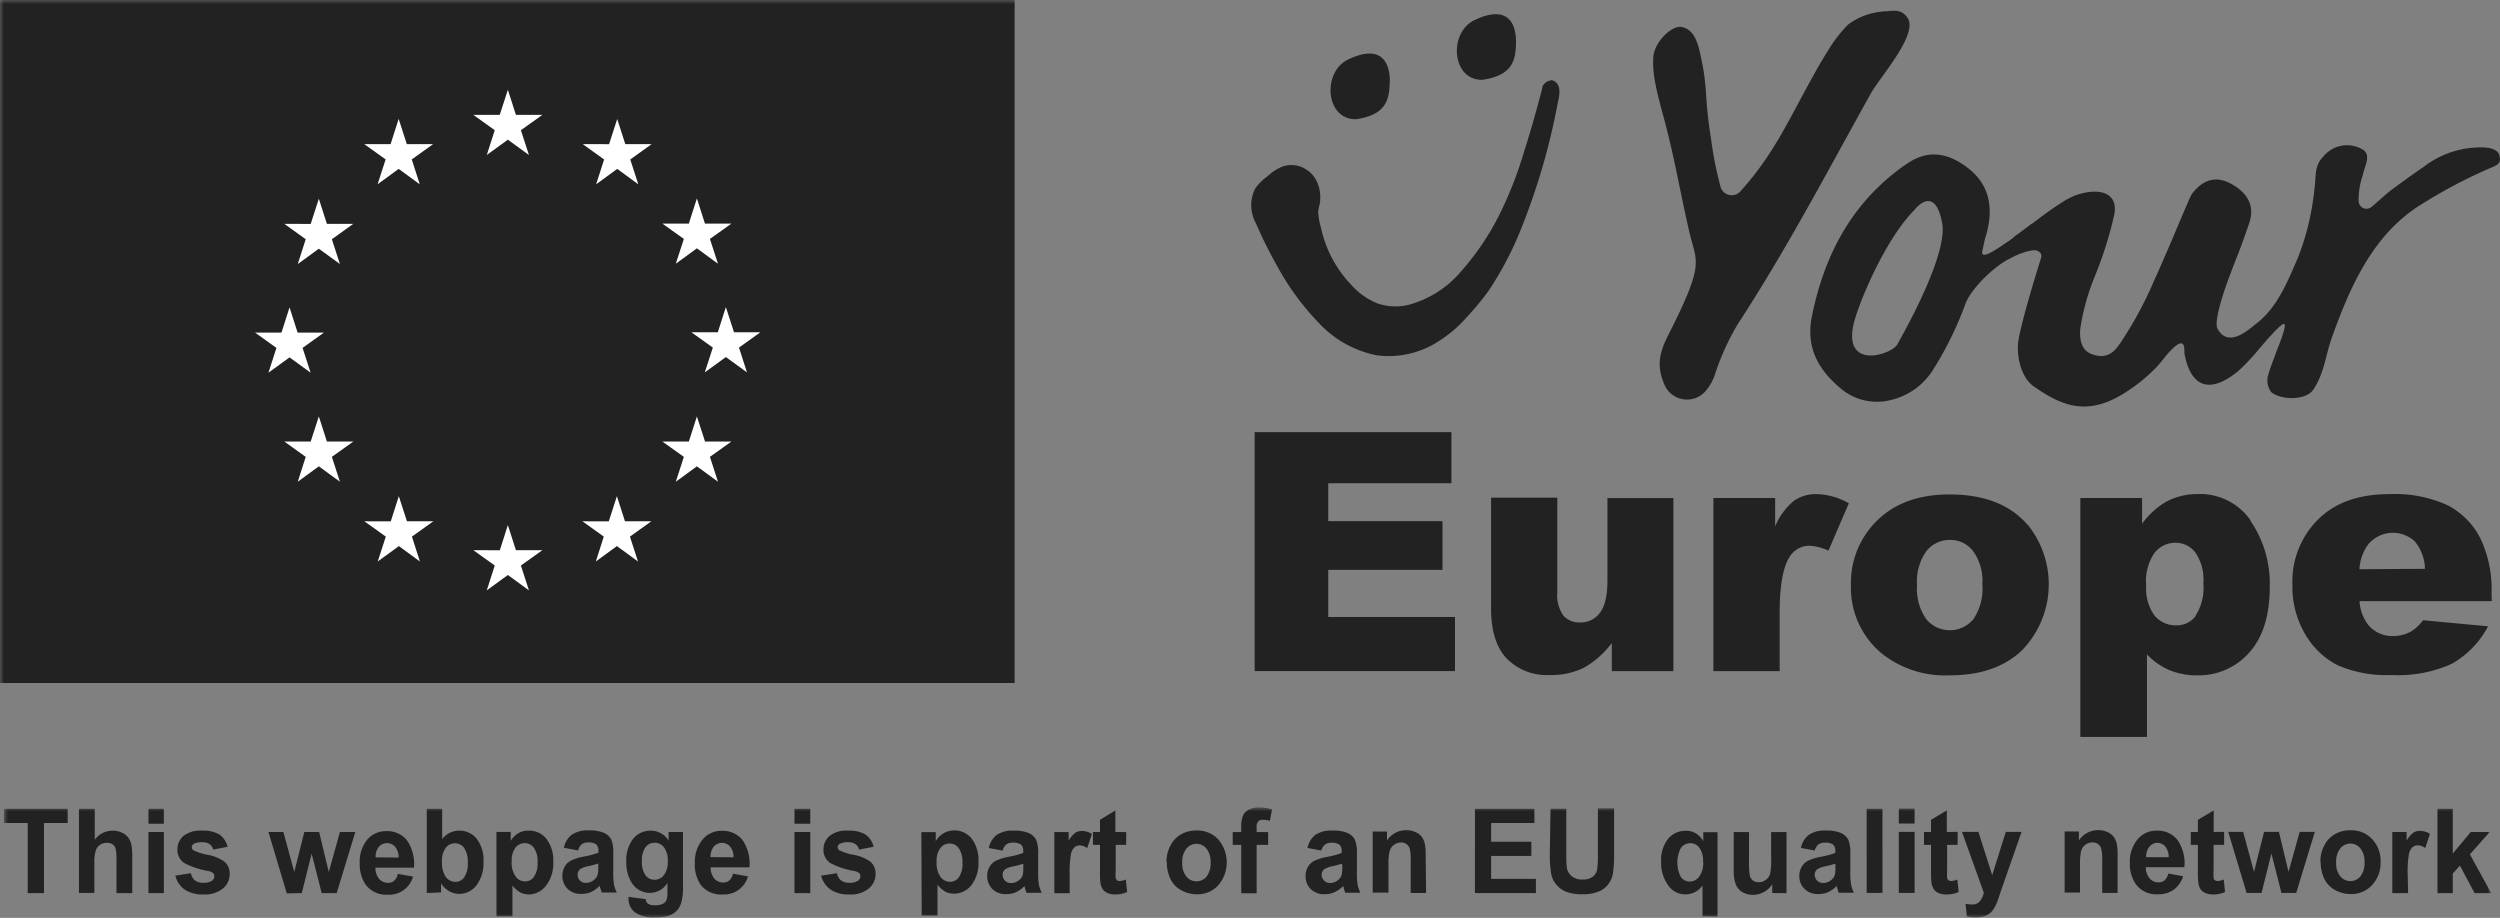 <svg xmlns="http://www.w3.org/2000/svg" xmlns:xlink="http://www.w3.org/1999/xlink" viewBox="0 0 316.62 116.25"><rect x="0" y="0" width="316.62" height="116.25" fill="#808080" stroke="none"/><defs><style>.cls-1{fill:#fff;}.cls-1,.cls-3{fill-rule:evenodd;}.cls-2{mask:url(#mask);}.cls-3{fill:#222;}.cls-4{mask:url(#mask-2-2);}</style><mask id="mask" x="0.5" y="102.25" width="315" height="14" maskUnits="userSpaceOnUse"><g id="mask-2"><polygon id="path-1" class="cls-1" points="0.5 102.25 315.5 102.25 315.5 116.25 0.5 116.25 0.5 102.25"/></g></mask><mask id="mask-2-2" x="0" y="0" width="316.62" height="116.25" maskUnits="userSpaceOnUse"><g id="mask-4"><polygon id="path-3" class="cls-1" points="0 116.25 316.62 116.25 316.62 0 0 0 0 116.25"/></g></mask></defs><g id="Ebene_2" data-name="Ebene 2"><g id="Ebene_1-2" data-name="Ebene 1"><g class="cls-2"><path class="cls-3" d="M308.7,113.11V102.43h1.94v5.67l2.28-2.73h2.4l-2.51,2.83,2.69,4.91h-2.1l-1.85-3.48-.91,1v2.48Zm-3.72,0h-2v-7.74h1.81v1.1a3.3,3.3,0,0,1,.84-1,1.48,1.48,0,0,1,.84-.24,2.35,2.35,0,0,1,1.28.38l-.6,1.79a1.64,1.64,0,0,0-.92-.34,1,1,0,0,0-.69.24,1.65,1.65,0,0,0-.45.85,12.83,12.83,0,0,0-.16,2.6Zm-11.11-4a4.31,4.31,0,0,1,.48-2,3.36,3.36,0,0,1,1.35-1.46,3.84,3.84,0,0,1,2-.5,3.59,3.59,0,0,1,2.74,1.14,4,4,0,0,1,1.06,2.88,4.13,4.13,0,0,1-1.07,2.91,3.54,3.54,0,0,1-2.71,1.15,4.16,4.16,0,0,1-1.94-.48,3.21,3.21,0,0,1-1.39-1.41,4.87,4.87,0,0,1-.48-2.26Zm2,.11a2.62,2.62,0,0,0,.52,1.76,1.65,1.65,0,0,0,2.56,0,2.72,2.72,0,0,0,.51-1.78,2.64,2.64,0,0,0-.51-1.74,1.63,1.63,0,0,0-2.56,0,2.61,2.61,0,0,0-.52,1.76Zm-11.34,3.87-2.33-7.74h1.89l1.38,5.07,1.27-5.07h1.88l1.22,5.07,1.41-5.07h1.92l-2.36,7.74h-1.87l-1.27-5-1.25,5Zm-2.85-7.74V107h-1.33v3.12a7.15,7.15,0,0,0,0,1.1.41.41,0,0,0,.17.26.52.52,0,0,0,.33.1,2.37,2.37,0,0,0,.78-.19l.17,1.58a3.62,3.62,0,0,1-1.54.31,2.4,2.4,0,0,1-.95-.18,1.43,1.43,0,0,1-.62-.49,1.93,1.93,0,0,1-.27-.79,9.38,9.38,0,0,1-.06-1.45V107h-.9v-1.63h.9v-1.54l2-1.19v2.73Zm-7.13,5.27,1.94.35a3.35,3.35,0,0,1-1.18,1.7,3.31,3.31,0,0,1-2,.59,3.22,3.22,0,0,1-2.84-1.32,4.54,4.54,0,0,1-.73-2.66,4.41,4.41,0,0,1,1-3,3.07,3.07,0,0,1,2.41-1.08,3.2,3.2,0,0,1,2.59,1.13,5.2,5.2,0,0,1,.91,3.5h-4.88a2.13,2.13,0,0,0,.48,1.42,1.44,1.44,0,0,0,1.12.5,1.14,1.14,0,0,0,.77-.26,1.71,1.71,0,0,0,.47-.85Zm.11-2.06a2.07,2.07,0,0,0-.44-1.36,1.33,1.33,0,0,0-1-.46,1.32,1.32,0,0,0-1,.49,1.93,1.93,0,0,0-.41,1.33Zm-6.47,4.53h-1.95v-4a6,6,0,0,0-.13-1.62,1,1,0,0,0-.4-.57,1.1,1.1,0,0,0-.68-.21,1.5,1.5,0,0,0-1.46,1.07,7.57,7.57,0,0,0-.14,1.77v3.51h-1.95v-7.74h1.81v1.14a2.93,2.93,0,0,1,3.6-1.07,2,2,0,0,1,.81.62,2.38,2.38,0,0,1,.38.86,6.81,6.81,0,0,1,.11,1.38Zm-19.71-7.74h2.08l1.75,5.49,1.72-5.49h2l-2.6,7.44-.46,1.35a6.08,6.08,0,0,1-.49,1,2.51,2.51,0,0,1-.54.58,2.31,2.31,0,0,1-.74.34,3.35,3.35,0,0,1-1,.13,4.48,4.48,0,0,1-1.1-.13l-.17-1.6a4.27,4.27,0,0,0,.82.09,1.21,1.21,0,0,0,1-.41,2.87,2.87,0,0,0,.5-1.07Zm-.55,0V107H246.6v3.12a10.2,10.2,0,0,0,0,1.1.48.48,0,0,0,.18.26.52.52,0,0,0,.33.1,2.37,2.37,0,0,0,.78-.19l.17,1.58a3.65,3.65,0,0,1-1.54.31,2.4,2.4,0,0,1-1-.18,1.43,1.43,0,0,1-.62-.49,2.08,2.08,0,0,1-.28-.79,10.93,10.93,0,0,1-.06-1.45V107h-.89v-1.63h.89v-1.54l2-1.19v2.73Zm-7.45-1.05h2v-1.89h-2Zm0,8.79h2v-7.74h-2Zm-4.07,0h2V102.43h-2Zm-6.56-5.37-1.77-.33a2.85,2.85,0,0,1,1-1.66,3.58,3.58,0,0,1,2.16-.54,4.57,4.57,0,0,1,1.94.32,2.07,2.07,0,0,1,.9.82,4.54,4.54,0,0,1,.26,1.84l0,2.38a8.94,8.94,0,0,0,.1,1.51,4.55,4.55,0,0,0,.35,1h-1.93c-.05-.14-.11-.34-.18-.61s-.06-.2-.07-.24a3.62,3.62,0,0,1-1.07.77,2.91,2.91,0,0,1-1.21.25,2.39,2.39,0,0,1-1.79-.65,2.2,2.2,0,0,1-.66-1.64,2.25,2.25,0,0,1,.3-1.16A2,2,0,0,1,229,109a6.66,6.66,0,0,1,1.55-.48,10.68,10.68,0,0,0,1.89-.5v-.21a1.11,1.11,0,0,0-.27-.84,1.67,1.67,0,0,0-1.05-.25,1.3,1.3,0,0,0-.81.22,1.49,1.49,0,0,0-.47.75Zm2.6,1.66a12.07,12.07,0,0,1-1.18.32,3.41,3.41,0,0,0-1.06.35.87.87,0,0,0-.38.72,1.05,1.05,0,0,0,.3.75,1.1,1.1,0,0,0,.78.31,1.57,1.57,0,0,0,1-.37,1.29,1.29,0,0,0,.47-.67,4.45,4.45,0,0,0,.07-1Zm-8,3.72V112a2.94,2.94,0,0,1-2.44,1.33,2.61,2.61,0,0,1-1.33-.34,2,2,0,0,1-.85-1,4.62,4.62,0,0,1-.26-1.71v-4.9h1.94v3.56a10.5,10.5,0,0,0,.11,2,1.12,1.12,0,0,0,.39.58,1.18,1.18,0,0,0,.72.21,1.53,1.53,0,0,0,1.44-1,8.64,8.64,0,0,0,.14-2.09v-3.26h1.95v7.74Zm-8.83,2.94v-3.89a2.74,2.74,0,0,1-.94.82,2.6,2.6,0,0,1-1.23.3,2.56,2.56,0,0,1-2.07-1,4.82,4.82,0,0,1-1-3.14,4.33,4.33,0,0,1,.89-2.91,2.84,2.84,0,0,1,2.23-1,2.35,2.35,0,0,1,1.27.32,2.92,2.92,0,0,1,.95,1v-1.14h1.8v10.68Zm.07-6.91a2.76,2.76,0,0,0-.47-1.76,1.39,1.39,0,0,0-1.15-.58,1.47,1.47,0,0,0-1.18.59,4,4,0,0,0,0,3.71,1.39,1.39,0,0,0,1.13.56,1.49,1.49,0,0,0,1.18-.63,3,3,0,0,0,.51-1.89Zm-19.32-6.71h2v5.78a12.68,12.68,0,0,0,.08,1.79,1.79,1.79,0,0,0,.63,1,2.07,2.07,0,0,0,1.35.4,2,2,0,0,0,1.32-.38,1.53,1.53,0,0,0,.53-.92,12.67,12.67,0,0,0,.09-1.81v-5.91h2.05V108a15.31,15.31,0,0,1-.16,2.71,3.13,3.13,0,0,1-.62,1.34,3,3,0,0,1-1.19.87,4.91,4.91,0,0,1-2,.33,5.44,5.44,0,0,1-2.2-.35,3.3,3.3,0,0,1-1.19-.92,3,3,0,0,1-.58-1.19,13.89,13.89,0,0,1-.2-2.71Zm-9.57,10.68V102.43h7.53v1.8h-5.48v2.37h5.09v1.8h-5.09v2.91h5.67v1.8Zm-6.19,0h-1.95v-4a6.58,6.58,0,0,0-.12-1.62,1.06,1.06,0,0,0-.41-.57,1.07,1.07,0,0,0-.67-.21,1.54,1.54,0,0,0-.91.29,1.5,1.5,0,0,0-.55.78,6.91,6.91,0,0,0-.15,1.77v3.51h-2v-7.74h1.81v1.14a2.89,2.89,0,0,1,2.43-1.31,2.78,2.78,0,0,1,1.17.24,1.94,1.94,0,0,1,.81.62,2.38,2.38,0,0,1,.38.86,6.81,6.81,0,0,1,.11,1.38Zm-13.26-5.38-1.76-.33a2.89,2.89,0,0,1,1-1.66,3.62,3.62,0,0,1,2.16-.54,4.54,4.54,0,0,1,1.94.32,2,2,0,0,1,.9.82,4.54,4.54,0,0,1,.26,1.84l0,2.38a9.19,9.19,0,0,0,.09,1.51,5.09,5.09,0,0,0,.35,1h-1.92c-.05-.14-.12-.34-.19-.61a1.54,1.54,0,0,0-.07-.24A3.49,3.49,0,0,1,169,113a2.91,2.91,0,0,1-1.21.25,2.42,2.42,0,0,1-1.79-.65,2.23,2.23,0,0,1-.65-1.64,2.35,2.35,0,0,1,.29-1.16,1.94,1.94,0,0,1,.84-.79,6.51,6.51,0,0,1,1.55-.48,10.68,10.68,0,0,0,1.89-.5v-.21a1.08,1.08,0,0,0-.28-.84,1.62,1.62,0,0,0-1-.25,1.28,1.28,0,0,0-.81.22,1.44,1.44,0,0,0-.48.75Zm2.61,1.66c-.25.09-.64.19-1.19.32a3.32,3.32,0,0,0-1,.35.86.86,0,0,0-.39.72,1.06,1.06,0,0,0,1.08,1.06,1.6,1.6,0,0,0,1-.37,1.28,1.28,0,0,0,.46-.67,4.28,4.28,0,0,0,.08-1Zm-13.84-4h1.08v-.58a4.1,4.1,0,0,1,.2-1.46,1.61,1.61,0,0,1,.73-.78,2.68,2.68,0,0,1,1.34-.3,5.05,5.05,0,0,1,1.63.26l-.27,1.43a3.52,3.52,0,0,0-.89-.12.75.75,0,0,0-.6.21,1.18,1.18,0,0,0-.19.79v.55h1.46V107h-1.46v6.13h-1.95V107h-1.08Zm-8.39,3.76a4.31,4.31,0,0,1,.48-2,3.36,3.36,0,0,1,1.35-1.46,3.84,3.84,0,0,1,2-.5,3.59,3.59,0,0,1,2.74,1.14,4.47,4.47,0,0,1,0,5.79,3.54,3.54,0,0,1-2.71,1.15,4.09,4.09,0,0,1-1.93-.48,3.18,3.18,0,0,1-1.4-1.41,4.87,4.87,0,0,1-.48-2.26Zm2,.11a2.62,2.62,0,0,0,.52,1.76,1.65,1.65,0,0,0,2.56,0,2.72,2.72,0,0,0,.51-1.78,2.64,2.64,0,0,0-.51-1.74,1.63,1.63,0,0,0-2.56,0,2.61,2.61,0,0,0-.52,1.76Zm-7.1-3.87V107h-1.33v3.12a9,9,0,0,0,0,1.1.48.48,0,0,0,.18.26.51.51,0,0,0,.32.1,2.36,2.36,0,0,0,.79-.19l.16,1.58a3.59,3.59,0,0,1-1.54.31,2.35,2.35,0,0,1-.94-.18,1.43,1.43,0,0,1-.62-.49,1.92,1.92,0,0,1-.28-.79,10.93,10.93,0,0,1-.06-1.45V107h-.89v-1.63h.89v-1.54l1.95-1.19v2.73Zm-7.16,7.74h-1.94v-7.74h1.81v1.1a3.3,3.3,0,0,1,.83-1,1.53,1.53,0,0,1,.84-.24,2.35,2.35,0,0,1,1.28.38l-.6,1.79a1.61,1.61,0,0,0-.91-.34,1,1,0,0,0-.7.24,1.64,1.64,0,0,0-.44.85,12.58,12.58,0,0,0-.17,2.6ZM127,107.73l-1.77-.33a2.85,2.85,0,0,1,1-1.66,3.58,3.58,0,0,1,2.16-.54,4.6,4.6,0,0,1,1.94.32,2,2,0,0,1,.89.82,4.36,4.36,0,0,1,.26,1.84l0,2.38a8.94,8.94,0,0,0,.1,1.51,4.55,4.55,0,0,0,.35,1h-1.93c-.05-.14-.11-.34-.19-.61a1.54,1.54,0,0,0-.07-.24,3.46,3.46,0,0,1-1.06.77,3,3,0,0,1-1.21.25,2.43,2.43,0,0,1-1.8-.65,2.39,2.39,0,0,1-.35-2.8,2,2,0,0,1,.83-.79,6.66,6.66,0,0,1,1.55-.48,10.68,10.68,0,0,0,1.89-.5v-.21a1.11,1.11,0,0,0-.27-.84,1.67,1.67,0,0,0-1.05-.25,1.28,1.28,0,0,0-.81.22,1.43,1.43,0,0,0-.47.75Zm2.6,1.66c-.25.09-.64.19-1.18.32a3.31,3.31,0,0,0-1.06.35.85.85,0,0,0-.38.72,1.05,1.05,0,0,0,.3.75,1.06,1.06,0,0,0,.78.31,1.59,1.59,0,0,0,1-.37,1.29,1.29,0,0,0,.47-.67,4.45,4.45,0,0,0,.07-1Zm-12.91-4h1.82v1.14a2.7,2.7,0,0,1,1-1,2.59,2.59,0,0,1,1.34-.36,2.76,2.76,0,0,1,2.18,1,4.47,4.47,0,0,1,.89,2.94,4.57,4.57,0,0,1-.9,3,2.77,2.77,0,0,1-2.18,1.07,2.39,2.39,0,0,1-1.11-.25,3.77,3.77,0,0,1-1-.88v3.9h-2Zm1.93,3.74a3,3,0,0,0,.49,1.92,1.48,1.48,0,0,0,1.2.63,1.37,1.37,0,0,0,1.13-.58,3,3,0,0,0,.45-1.87,2.92,2.92,0,0,0-.47-1.81,1.4,1.4,0,0,0-1.14-.59,1.48,1.48,0,0,0-1.19.58,2.71,2.71,0,0,0-.47,1.72ZM104,110.9l2-.31a1.51,1.51,0,0,0,.5.9,1.64,1.64,0,0,0,1.07.31,1.83,1.83,0,0,0,1.14-.29.66.66,0,0,0,.25-.54.52.52,0,0,0-.14-.39,1.39,1.39,0,0,0-.65-.27,10.29,10.29,0,0,1-3-1,2,2,0,0,1-.88-1.74,2.21,2.21,0,0,1,.76-1.69,3.37,3.37,0,0,1,2.34-.68,4,4,0,0,1,2.25.51,2.7,2.7,0,0,1,1,1.53l-1.84.36a1.2,1.2,0,0,0-.45-.69,1.54,1.54,0,0,0-.93-.24,2.08,2.08,0,0,0-1.11.22.52.52,0,0,0-.22.42.45.45,0,0,0,.2.37,6.81,6.81,0,0,0,1.81.58,5.18,5.18,0,0,1,2.18.91,2,2,0,0,1,.61,1.52,2.37,2.37,0,0,1-.85,1.83,3.61,3.61,0,0,1-2.5.76,3.93,3.93,0,0,1-2.38-.64A3,3,0,0,1,104,110.9Zm-3.38-6.58h2v-1.89h-2Zm0,8.79h2v-7.74h-2Zm-7.83-2.47,1.94.35a3.13,3.13,0,0,1-3.2,2.29A3.23,3.23,0,0,1,88.7,112,4.61,4.61,0,0,1,88,109.3a4.41,4.41,0,0,1,1-3,3.09,3.09,0,0,1,2.42-1.08,3.22,3.22,0,0,1,2.59,1.13,5.31,5.31,0,0,1,.91,3.5H90a2.12,2.12,0,0,0,.47,1.42,1.45,1.45,0,0,0,1.12.5,1.12,1.12,0,0,0,.77-.26,1.57,1.57,0,0,0,.47-.85Zm.11-2.06a2.06,2.06,0,0,0-.43-1.36,1.37,1.37,0,0,0-2.07,0,2,2,0,0,0-.41,1.33Zm-13.34,5,2.22.29a.8.8,0,0,0,.26.56,1.36,1.36,0,0,0,.87.22,2.15,2.15,0,0,0,1.14-.24,1,1,0,0,0,.39-.52,3.25,3.25,0,0,0,.09-.94v-1.13a2.59,2.59,0,0,1-2.2,1.26A2.68,2.68,0,0,1,80,111.79a4.69,4.69,0,0,1-.68-2.59,4.46,4.46,0,0,1,.89-3,2.83,2.83,0,0,1,2.22-1,2.66,2.66,0,0,1,2.25,1.26v-1.09h1.82v6.94a7,7,0,0,1-.22,2,2.46,2.46,0,0,1-.6,1.06,2.66,2.66,0,0,1-1,.61,5.45,5.45,0,0,1-1.64.21,4.11,4.11,0,0,1-2.66-.67,2.16,2.16,0,0,1-.78-1.71,2.45,2.45,0,0,1,0-.25Zm1.74-4.53a2.9,2.9,0,0,0,.45,1.8,1.38,1.38,0,0,0,1.12.57,1.52,1.52,0,0,0,1.21-.58,2.69,2.69,0,0,0,.49-1.74,2.81,2.81,0,0,0-.47-1.78,1.49,1.49,0,0,0-1.19-.59,1.42,1.42,0,0,0-1.16.57,2.84,2.84,0,0,0-.45,1.75Zm-8.12-1.35-1.77-.33a2.89,2.89,0,0,1,1-1.66,3.64,3.64,0,0,1,2.17-.54,4.6,4.6,0,0,1,1.94.32,2,2,0,0,1,.89.82,4.36,4.36,0,0,1,.26,1.84l0,2.38a9.19,9.19,0,0,0,.09,1.51,4.61,4.61,0,0,0,.36,1H76.2c0-.14-.12-.34-.19-.61a1.54,1.54,0,0,0-.07-.24,3.58,3.58,0,0,1-1.06.77,3,3,0,0,1-1.22.25,2.42,2.42,0,0,1-1.79-.65,2.39,2.39,0,0,1-.35-2.8,1.87,1.87,0,0,1,.83-.79,6.51,6.51,0,0,1,1.55-.48,10.68,10.68,0,0,0,1.89-.5v-.21a1.08,1.08,0,0,0-.28-.84,1.62,1.62,0,0,0-1-.25,1.28,1.28,0,0,0-.81.22,1.37,1.37,0,0,0-.47.75Zm2.6,1.66c-.25.09-.64.19-1.18.32a3.31,3.31,0,0,0-1.06.35.85.85,0,0,0-.38.72,1,1,0,0,0,1.07,1.06,1.6,1.6,0,0,0,1-.37,1.28,1.28,0,0,0,.46-.67,4.28,4.28,0,0,0,.08-1Zm-12.91-4h1.81v1.14a2.82,2.82,0,0,1,1-1A2.56,2.56,0,0,1,67,105.2a2.74,2.74,0,0,1,2.17,1,4.42,4.42,0,0,1,.9,2.94,4.57,4.57,0,0,1-.9,3A2.79,2.79,0,0,1,67,113.28a2.37,2.37,0,0,1-1.1-.25,3.77,3.77,0,0,1-1-.88v3.9H62.88Zm1.93,3.74A3,3,0,0,0,65.3,111a1.45,1.45,0,0,0,1.2.63,1.34,1.34,0,0,0,1.12-.58,3,3,0,0,0,.46-1.87,2.92,2.92,0,0,0-.47-1.81,1.42,1.42,0,0,0-1.15-.59,1.48,1.48,0,0,0-1.18.58,2.65,2.65,0,0,0-.47,1.72Zm-10.75,4V102.43H56v3.84a2.7,2.7,0,0,1,2.13-1.07,2.8,2.8,0,0,1,2.22,1,4.36,4.36,0,0,1,.88,2.94,4.61,4.61,0,0,1-.9,3,2.74,2.74,0,0,1-2.17,1.07,2.63,2.63,0,0,1-1.25-.33,3,3,0,0,1-1.05-1v1.14Zm1.93-4a3.46,3.46,0,0,0,.36,1.78,1.54,1.54,0,0,0,1.35.81,1.34,1.34,0,0,0,1.09-.57,2.93,2.93,0,0,0,.46-1.83,3.17,3.17,0,0,0-.46-1.91,1.46,1.46,0,0,0-2.33,0,2.72,2.72,0,0,0-.47,1.74Zm-5.61,1.57,1.94.35a3.13,3.13,0,0,1-3.2,2.29A3.23,3.23,0,0,1,46.28,112a4.61,4.61,0,0,1-.72-2.66,4.41,4.41,0,0,1,.95-3,3.09,3.09,0,0,1,2.42-1.08,3.22,3.22,0,0,1,2.59,1.13,5.31,5.31,0,0,1,.91,3.5H47.55a2.12,2.12,0,0,0,.47,1.42,1.45,1.45,0,0,0,1.12.5,1.12,1.12,0,0,0,.77-.26,1.57,1.57,0,0,0,.47-.85Zm.11-2.06a2,2,0,0,0-.43-1.36,1.37,1.37,0,0,0-2.07,0,2,2,0,0,0-.41,1.33Zm-14.16,4.53L34,105.37h1.89l1.38,5.07,1.27-5.07h1.88l1.22,5.07,1.41-5.07H45l-2.36,7.74H40.74l-1.27-5-1.25,5ZM22.18,110.9l2-.31a1.51,1.51,0,0,0,.5.9,1.64,1.64,0,0,0,1.07.31,1.83,1.83,0,0,0,1.14-.29.66.66,0,0,0,.25-.54.52.52,0,0,0-.14-.39,1.39,1.39,0,0,0-.65-.27,10.29,10.29,0,0,1-3-1,2,2,0,0,1-.88-1.74,2.21,2.21,0,0,1,.76-1.69,3.39,3.39,0,0,1,2.34-.68,4,4,0,0,1,2.25.51,2.7,2.7,0,0,1,1,1.53L27,107.6a1.2,1.2,0,0,0-.45-.69,1.54,1.54,0,0,0-.93-.24,2.08,2.08,0,0,0-1.11.22.52.52,0,0,0-.22.42.45.45,0,0,0,.2.37,6.81,6.81,0,0,0,1.81.58,5.18,5.18,0,0,1,2.18.91,2,2,0,0,1,.61,1.52,2.37,2.37,0,0,1-.85,1.83,3.61,3.61,0,0,1-2.5.76,4,4,0,0,1-2.38-.64,3,3,0,0,1-1.15-1.74Zm-3.38-6.58h1.95v-1.89H18.8Zm0,8.79h1.95v-7.74H18.8ZM12,102.43v3.92a2.82,2.82,0,0,1,2.25-1.15,2.65,2.65,0,0,1,1.21.26,2.05,2.05,0,0,1,.82.67,2.56,2.56,0,0,1,.37.9,8.21,8.21,0,0,1,.1,1.54v4.54H14.75V109a6,6,0,0,0-.11-1.54,1,1,0,0,0-.39-.53,1.28,1.28,0,0,0-.7-.19,1.53,1.53,0,0,0-.87.25,1.41,1.41,0,0,0-.56.75,4.91,4.91,0,0,0-.17,1.47v3.88H10V102.43ZM3.51,113.11v-8.88H.5v-1.8H8.57v1.8h-3v8.88Z"/></g><path class="cls-3" d="M241.64,2.33c1.22,2.16-3.54,7.41-4.71,9.52-5.57,10-10.6,19.63-16.86,29.22a31.67,31.67,0,0,0-2.85,6.27,6.16,6.16,0,0,1-1.13,2.09,3.11,3.11,0,0,1-5.31-.75c-.87-2.09-.8-3.67.45-6.14,4.77-9.4,3.64-9.19,2.71-13.21-1.32-5.75-1.8-9.15-3.34-14.85-1-3.63-1.31-5.35-1.22-7.15.1-2.06,2.41-4.14,3.55-3.92,1.4.26,2,1.49,2.43,3.53,1,4.52.42,4.9,1.35,10.71a46.23,46.23,0,0,0,1.17,5.92,1.48,1.48,0,0,0,2.63.56c4.05-4.52,5.85-8.59,8.62-13.6,1.08-1.95,1.19-2.21,2.37-4.1a17.4,17.4,0,0,1,2.57-3.33,8.52,8.52,0,0,1,4.16-1.62l.44-.05.31,0c1-.12,2-.21,2.66.93"/><path class="cls-3" d="M255.4,29.82l.12-.09-.23.17-.19.14-.06,0,.09-.06.27-.2"/><path class="cls-3" d="M240.31,43.6c-.78,1.38-7.21,3.38-5.44-3,.69-2.51,3.86-10.24,7.58-14,0,0,2.6-3.47,3.53,1.71.41,2.32-1.28,7.44-5.67,15.27m76.23-23.91c-.24-.81-1.3-1-2.18-1A11.73,11.73,0,0,0,307,21.1c-1.78,1.22-2.3,1.62-4.05,2.89-.48.33-2,1.72-2.57,2.19a1,1,0,0,1-1.66-.62,9.33,9.33,0,0,1,.51-3.33c.25-1.24,1.09-2.53.07-3.25a3.87,3.87,0,0,0-5,.78c-1.26,1.26-.92,2.4-1.2,4.36A32.69,32.69,0,0,1,291,32.71c-1.36,3.1-2.56,6.2-5.27,8.3-.91.7-3.51,3.15-4.88.63-.56-1,1.11-5.58,1.38-6.31.57-1.51.92-2.41,1.25-3.24l.14-.38.15-.38.18-.49c.25-.68.53-1.47.92-2.61.72-2.17-.21-3.83-2.39-5-1.8-.94-3.38-.55-4.81,1.23-.35.42-2,4.65-4,9.16l-.27.62-.14.31-.33.72a48.72,48.72,0,0,1-4.43,8.23c-.57.77-1.46,2.19-3.68,1.31-1.5-.59-1.42-2.48-1.35-3.22a28.72,28.72,0,0,1,1.71-6.29,49.73,49.73,0,0,0,2.59-8.12c.57-3-2.26-3.45-5.07-2.38a9.84,9.84,0,0,0-1.53.82c-1.31.81-2.57,1.77-3.85,2.74l-.05,0c-.73.55-1.46,1.11-2.22,1.65l.06,0,.19-.14.23-.17-.12.09-.27.2-.09.06c-.32.25-.64.48-1,.71s-.53.38-.79.54c-1,.65-1.81,1.09-2.1.93a.26.26,0,0,1-.13-.3c.1-.45.32-1.56.4-1.81,1.18-3.72.49-6.67-2-8.68s-5-2.55-7.6-.91c-.5.31-1,.67-1.44,1-6.19,4.72-9.41,11.12-10.91,18.5-.83,4,.86,6.9,3.77,9.27a7.06,7.06,0,0,0,6.14,1.38,8.64,8.64,0,0,0,5.52-4,43.52,43.52,0,0,0,4-8.18c.66-1.84,3.53-4.71,5.6-5.74l0,0,.27-.13a8.36,8.36,0,0,1,2.71-.94c.65-.05,1.22.38,1,1-.81,2.59-2.39,7.77-2.84,10.3-.35,2,.3,4.88,2,6,3.43,2.39,6.39,3.52,10.54,1.3A20.78,20.78,0,0,0,272.61,47c1.1-1,1.62-2,2.65-2.95.28-.26.86-.74,1.16-.5s.19.92.25,1.28c.83,4.38,3.32,5,6.76,2.2a27,27,0,0,0,2.81-3c.2-.21,2.69-3.21,3.06-3s-.9,3.23-1,3.5c-.34,1-.7,1.78-1,2.85a2.41,2.41,0,0,0,.37,2.3c1.34,1.06,4.44,1,5.3-.33,1.45-2.16,1.54-4.4,2.45-6.87,2.24-6.16,5.11-12.82,11.23-16.59a63.91,63.91,0,0,1,9.09-4.76c.64-.27,1.06-.57.79-1.48"/><path class="cls-3" d="M196.43,10.15a1.07,1.07,0,0,1,.89.63,1.48,1.48,0,0,1,.13.35,2.83,2.83,0,0,1,.05.5,6.39,6.39,0,0,1-.21,1.38,84.29,84.29,0,0,1-4.8,16.35,41.72,41.72,0,0,1-4,7.52,34.29,34.29,0,0,1-2.72,3.28A15.93,15.93,0,0,1,182.53,43a11.63,11.63,0,0,1-8.16,2A13.58,13.58,0,0,1,167,40.87,32.82,32.82,0,0,1,161.92,34c-.7-1.25-1.37-2.51-2-3.81l-.88-1.94a4.84,4.84,0,0,1-.57-2.15,4.51,4.51,0,0,1,.51-2.23,6.45,6.45,0,0,1,1.57-1.56,5.93,5.93,0,0,1,1.86-1.21,3.4,3.4,0,0,1,2.29,0,3.75,3.75,0,0,1,1.81,1.41,4.51,4.51,0,0,1,.69,2.18,4.91,4.91,0,0,1-.06,1.15,8.62,8.62,0,0,0-.2,1,9.31,9.31,0,0,0,.36,2,15,15,0,0,0,3.85,7.25,8.9,8.9,0,0,0,3.29,2.33,7.08,7.08,0,0,0,3.95.19,13.27,13.27,0,0,0,6.8-4.41,33,33,0,0,0,4.7-7,48.78,48.78,0,0,0,3.1-7.89c.87-2.71,1.63-5.43,2.35-8.19l0-.07,0,0,0-.08a1,1,0,0,1,.08-.14s0,0,0,0v0h0a1.27,1.27,0,0,1,.9-.62"/><path class="cls-3" d="M176,10.29c0,2.57-.63,4.26-4.24,4.81-3.92.09-4.35-6-1-7.58,3.62-1.73,5.24-.28,5.27,2.77"/><path class="cls-3" d="M192,5.3c0,2.58-.63,4.26-4.24,4.81-3.92.1-4.35-6-1-7.57C190.35.8,192,2.26,192,5.3"/><polygon class="cls-3" points="158.9 54.73 183.82 54.73 183.82 61.2 168.22 61.2 168.22 66 182.69 66 182.69 72.17 168.22 72.17 168.22 78.14 184.27 78.14 184.27 84.99 158.9 84.99 158.9 54.73"/><path class="cls-3" d="M211.93,85h-7.8V81.44a11.53,11.53,0,0,1-3.52,3.12,9.31,9.31,0,0,1-4.36.93,7.1,7.1,0,0,1-5.41-2.07q-2-2.08-2-6.39v-14h8.39v12a4.5,4.5,0,0,0,.76,2.93,2.69,2.69,0,0,0,2.14.87,3,3,0,0,0,2.45-1.16c.64-.77,1-2.15,1-4.15V63.08h8.35Z"/><path class="cls-3" d="M217,63.07h7.82v3.6a8.45,8.45,0,0,1,2.33-3.21,4.83,4.83,0,0,1,3-.88,8.66,8.66,0,0,1,4,1.16l-2.58,6a6.65,6.65,0,0,0-2.34-.62,2.91,2.91,0,0,0-2.55,1.36q-1.29,1.92-1.29,7.19V85H217Z"/><path class="cls-3" d="M249.91,78.43a3.87,3.87,0,0,1-5.94,0,6.69,6.69,0,0,1-1.18-4.34,6.59,6.59,0,0,1,1.19-4.3,3.79,3.79,0,0,1,3-1.41,3.62,3.62,0,0,1,2.89,1.39A6.43,6.43,0,0,1,251.06,74a6.89,6.89,0,0,1-1.15,4.44m6.86-12q-3.34-3.83-9.89-3.82-5.73,0-9.09,3.25a11,11,0,0,0-3.37,8.27,10.78,10.78,0,0,0,4,8.7,12.9,12.9,0,0,0,8.5,2.69q5.9,0,9.22-3.23a12,12,0,0,0,.65-15.86"/><path class="cls-3" d="M278.09,78a3,3,0,0,1-2.44,1.2A3.48,3.48,0,0,1,272.9,78a5.78,5.78,0,0,1-1.09-3.85A6.3,6.3,0,0,1,272.88,70a3.35,3.35,0,0,1,2.67-1.26,3.13,3.13,0,0,1,2.5,1.25,6.06,6.06,0,0,1,1,3.91,6.55,6.55,0,0,1-1,4.1m7-12.07a7.81,7.81,0,0,0-6.76-3.36,8.41,8.41,0,0,0-4,1,10.29,10.29,0,0,0-3,2.76V63.07h-7.82V93.33h8.44V82.87a8.42,8.42,0,0,0,2.84,2,9.08,9.08,0,0,0,3.52.66,8.52,8.52,0,0,0,6.59-2.88q2.6-2.88,2.6-8.35A14,14,0,0,0,285,65.94"/><path class="cls-3" d="M298.82,72.09a5.85,5.85,0,0,1,1-3,4.06,4.06,0,0,1,6-.53,5.62,5.62,0,0,1,1.3,3.48Zm16.73,3.08a15.08,15.08,0,0,0-1.42-7A9.61,9.61,0,0,0,310,64a16,16,0,0,0-7.39-1.42q-5.78,0-9,3.18a11.08,11.08,0,0,0-3.28,8.31,11.82,11.82,0,0,0,1.64,6.29,10,10,0,0,0,4.11,3.9,15.6,15.6,0,0,0,6.82,1.23,16.41,16.41,0,0,0,7.65-1.44,11.78,11.78,0,0,0,4.56-4.73l-8.23-.77a5.75,5.75,0,0,1-1.46,1.39,4.76,4.76,0,0,1-2.34.62,4,4,0,0,1-3.16-1.43,5.47,5.47,0,0,1-1.09-3h16.75Z"/><g class="cls-4"><polygon class="cls-3" points="0 86.5 128.5 86.5 128.5 0 0 0 0 86.5"/></g><g class="cls-4"><polygon class="cls-1" points="64.32 66.5 65.34 69.68 68.69 69.68 65.97 71.62 66.99 74.77 64.32 72.82 61.65 74.77 62.66 71.62 59.95 69.68 63.3 69.69 64.32 66.5"/></g><g class="cls-4"><polygon class="cls-1" points="50.51 62.84 51.54 66.02 54.88 66.02 52.17 67.96 53.18 71.11 50.52 69.16 47.84 71.11 48.86 67.96 46.15 66.02 49.49 66.03 50.51 62.84"/></g><g class="cls-4"><polygon class="cls-1" points="78.13 62.84 79.15 66.02 82.49 66.02 79.78 67.96 80.8 71.11 78.13 69.16 75.46 71.11 76.47 67.96 73.76 66.02 77.1 66.03 78.13 62.84"/></g><g class="cls-4"><polygon class="cls-1" points="40.38 52.74 41.4 55.92 44.75 55.92 42.03 57.86 43.05 61.01 40.38 59.06 37.71 61.01 38.72 57.86 36.01 55.92 39.35 55.92 40.38 52.74"/></g><g class="cls-4"><polygon class="cls-1" points="88.26 52.74 89.29 55.92 92.63 55.92 89.91 57.86 90.93 61.01 88.26 59.06 85.59 61.01 86.61 57.86 83.89 55.92 87.24 55.92 88.26 52.74"/></g><g class="cls-4"><polygon class="cls-1" points="36.67 38.93 37.69 42.12 41.03 42.12 38.32 44.06 39.34 47.2 36.67 45.26 34 47.2 35.01 44.06 32.3 42.12 35.65 42.12 36.67 38.93"/></g><g class="cls-4"><polygon class="cls-1" points="91.93 38.89 92.96 42.08 96.3 42.08 93.59 44.02 94.6 47.16 91.93 45.22 89.26 47.16 90.28 44.02 87.56 42.08 90.91 42.08 91.93 38.89"/></g><g class="cls-4"><polygon class="cls-1" points="40.38 25.17 41.4 28.35 44.74 28.35 42.03 30.3 43.05 33.44 40.38 31.5 37.71 33.44 38.72 30.3 36.01 28.35 39.35 28.36 40.38 25.17"/></g><g class="cls-4"><polygon class="cls-1" points="88.26 25.13 89.28 28.32 92.63 28.32 89.91 30.26 90.93 33.4 88.26 31.45 85.59 33.4 86.61 30.26 83.89 28.32 87.24 28.32 88.26 25.13"/></g><g class="cls-4"><polygon class="cls-1" points="78.17 15.07 79.19 18.25 82.53 18.25 79.82 20.2 80.84 23.34 78.17 21.39 75.5 23.34 76.51 20.2 73.8 18.25 77.14 18.26 78.17 15.07"/></g><g class="cls-4"><polygon class="cls-1" points="50.49 15.06 51.52 18.25 54.86 18.25 52.15 20.19 53.16 23.34 50.49 21.39 47.82 23.34 48.84 20.19 46.13 18.25 49.47 18.25 50.49 15.06"/></g><g class="cls-4"><polygon class="cls-1" points="64.32 11.37 65.34 14.55 68.69 14.55 65.97 16.49 66.99 19.63 64.32 17.69 61.65 19.63 62.66 16.49 59.95 14.55 63.29 14.55 64.32 11.37"/></g></g></g></svg>